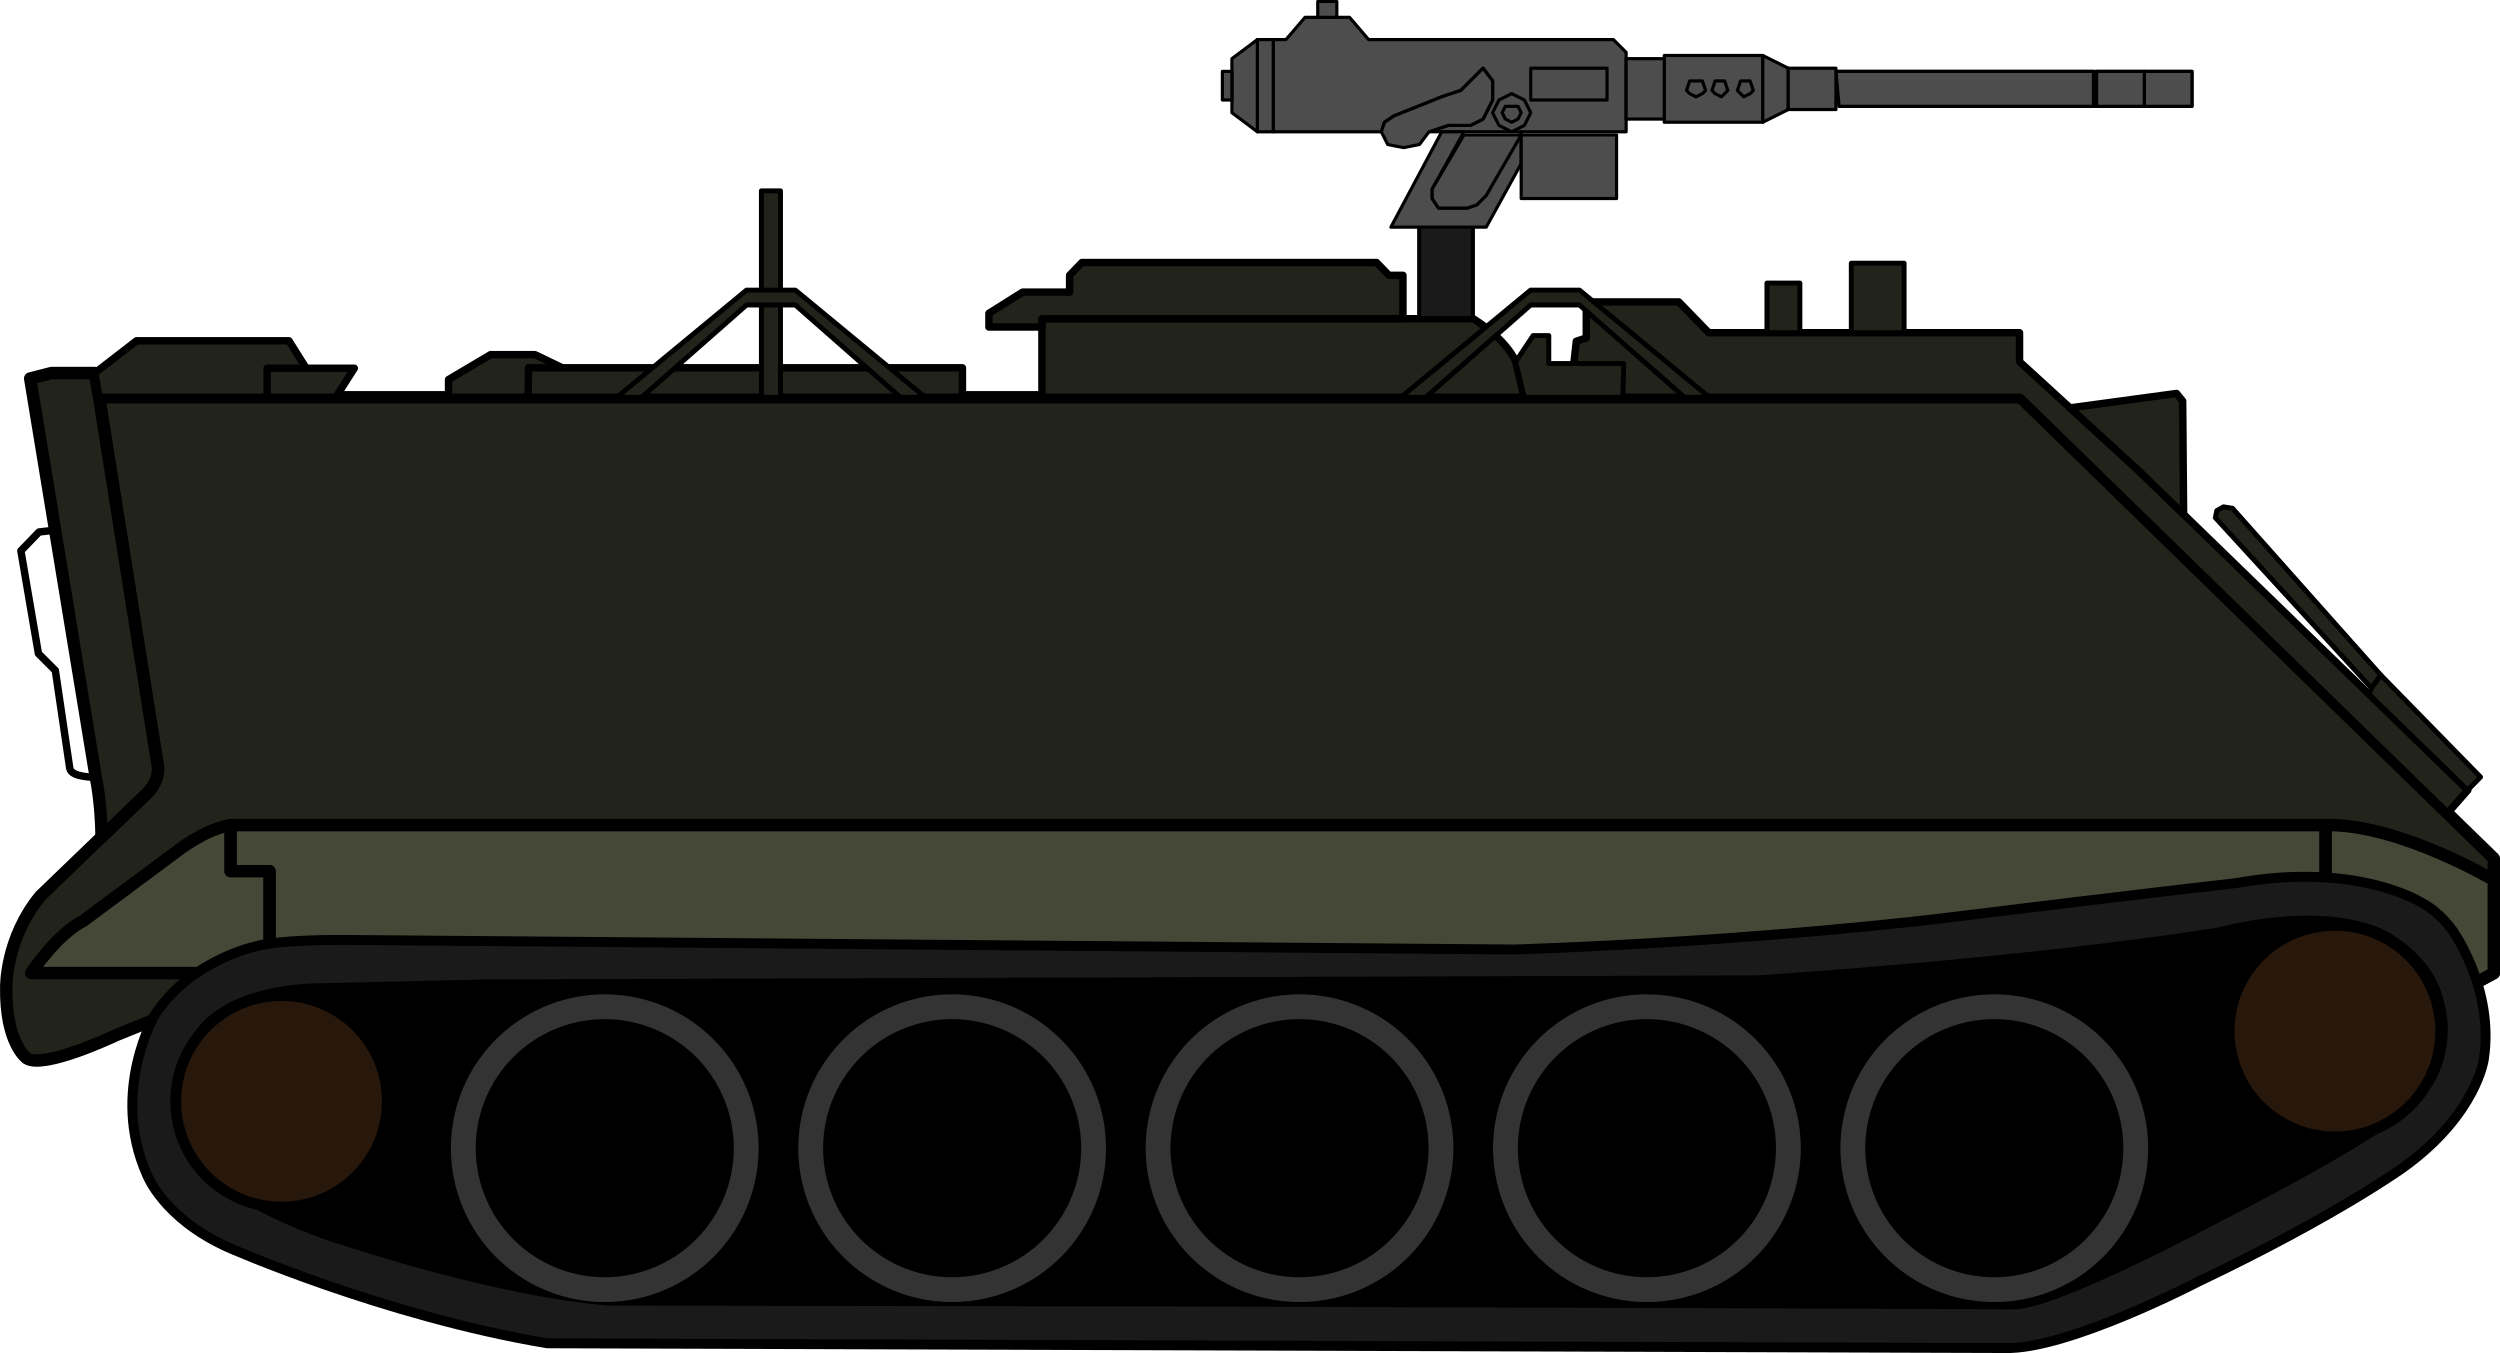 <?xml version="1.0" encoding="UTF-8" standalone="no"?>
<!-- Created with Inkscape (http://www.inkscape.org/) -->
<svg xmlns:dc="http://purl.org/dc/elements/1.1/" xmlns:cc="http://creativecommons.org/ns#" xmlns:rdf="http://www.w3.org/1999/02/22-rdf-syntax-ns#" xmlns:svg="http://www.w3.org/2000/svg" xmlns="http://www.w3.org/2000/svg" xmlns:sodipodi="http://sodipodi.sourceforge.net/DTD/sodipodi-0.dtd" xmlns:inkscape="http://www.inkscape.org/namespaces/inkscape" width="142.171mm" height="76.946mm" viewBox="0 0 503.755 272.645" id="svg4184" version="1.1" inkscape:version="0.91 r13725" sodipodi:docname="M113 APC.svg">
<defs id="defs4186">
<linearGradient id="linearGradient3928">
<stop id="stop3930" offset="0" style="stop-color:#000000;stop-opacity:1"/>
<stop style="stop-color:#000000;stop-opacity:1" offset="0.724" id="stop3938"/>
<stop style="stop-color:#666666;stop-opacity:1" offset="0.882" id="stop3936"/>
<stop id="stop3932" offset="1" style="stop-color:#000000;stop-opacity:1"/>
</linearGradient>
</defs>
<sodipodi:namedview id="base" pagecolor="#ffffff" bordercolor="#666666" borderopacity="1.0" inkscape:pageopacity="0.0" inkscape:pageshadow="2" inkscape:zoom="0.46227108" inkscape:cx="-48.952573" inkscape:cy="304.41783" inkscape:document-units="px" inkscape:current-layer="layer1" showgrid="false" inkscape:window-width="1366" inkscape:window-height="705" inkscape:window-x="-8" inkscape:window-y="-8" inkscape:window-maximized="1" showguides="true" fit-margin-top="0" fit-margin-left="0" fit-margin-right="0" fit-margin-bottom="0"/>
<g inkscape:label="Layer 1" inkscape:groupmode="layer" id="layer1" transform="translate(-358.566,-194.493)">
<g id="g5778">
<path sodipodi:nodetypes="cccccccccccccccc" inkscape:connector-curvature="0" id="path4134" d="m 765.696,274.545 -387.179,0 11.907,74.751 c 0,3.536 -3.03,5.808 -3.03,5.808 l -20.708,19.951 c -7.043,8.557 -6.864,18.379 -6.864,18.379 -0.179,11.25 4.107,14.286 4.107,14.286 3.393,2.321 18.036,-4.643 18.036,-4.643 l 30.893,-12.5 414.292,0 -6.256,5.179 0,3.393 24.286,0 15.892,-8.572 0,-18.75 0,-4.348 z" style="fill:#22241c;fill-rule:evenodd;stroke:#000000;stroke-width:2.5;stroke-linecap:round;stroke-linejoin:round;stroke-miterlimit:4;stroke-dasharray:none;stroke-opacity:1"/>
<path style="fill:#454837;fill-rule:evenodd;stroke:#000000;stroke-width:2.5;stroke-linecap:round;stroke-linejoin:round;stroke-miterlimit:4;stroke-dasharray:none;stroke-opacity:1" d="m 861.071,371.826 0,18.75 -15.892,8.572 -24.286,0 0,-3.393 6.256,-5.179 0,-29.821 c 14.637,-0.357 33.922,11.071 33.922,11.071 z" id="path9736" inkscape:connector-curvature="0" sodipodi:nodetypes="ccccccc"/>
<path style="fill:#454837;fill-rule:evenodd;stroke:#000000;stroke-width:2.5;stroke-linecap:round;stroke-linejoin:round;stroke-miterlimit:4;stroke-dasharray:none;stroke-opacity:1" d="m 412.857,390.576 414.292,0 0,-29.821 -422.149,0 0,9.286 7.857,0 z" id="path9738" inkscape:connector-curvature="0" sodipodi:nodetypes="ccccccc"/>
<path sodipodi:nodetypes="cccccccc" inkscape:connector-curvature="0" id="path9742" d="m 412.857,390.576 0,-20.535 -7.857,0 0,-9.286 c -5.357,0.893 -10.893,5.357 -10.893,5.357 l -18.75,13.929 c -5.536,2.857 -10.536,10.535 -10.536,10.535 z" style="fill:#454837;fill-rule:evenodd;stroke:#000000;stroke-width:2.5;stroke-linecap:round;stroke-linejoin:round;stroke-miterlimit:4;stroke-dasharray:none;stroke-opacity:1"/>
<path style="fill:#22241c;fill-rule:evenodd;stroke:#000000;stroke-width:2.5;stroke-linecap:round;stroke-linejoin:round;stroke-miterlimit:4;stroke-dasharray:none;stroke-opacity:1" d="m 378.517,274.545 11.907,74.751 c 0,3.536 -3.03,5.808 -3.03,5.808 l -8.36,8.054 c -0.105,-7.403 -1.176,-12.046 -1.176,-12.046 l -13.214,-80.357 4.286,-1.093 8.735,0 z" id="path9744" inkscape:connector-curvature="0" sodipodi:nodetypes="ccccccccc"/>
<path sodipodi:nodetypes="cc" inkscape:connector-curvature="0" id="path9746" d="m 377.857,351.112 -8.189,-49.796 -3.236,0.377 -3.662,3.788 3.536,20.708 3.409,3.409 2.904,19.698 c 0.253,1.894 5.237,1.816 5.237,1.816 z" style="fill:none;fill-rule:evenodd;stroke:#000000;stroke-width:1.5;stroke-linecap:round;stroke-linejoin:round;stroke-miterlimit:4;stroke-dasharray:none;stroke-opacity:1"/>
<path sodipodi:nodetypes="cccccc" inkscape:connector-curvature="0" id="path9750" d="m 377.664,269.662 0.853,4.883 45.412,0 -7.143,-11.379 -30.714,0 z" style="fill:#22241c;fill-opacity:1;fill-rule:evenodd;stroke:#000000;stroke-width:1.5;stroke-linecap:round;stroke-linejoin:round;stroke-miterlimit:4;stroke-dasharray:none;stroke-opacity:1"/>
<path style="fill:#22241c;fill-opacity:1;fill-rule:evenodd;stroke:#000000;stroke-width:1.5;stroke-linecap:round;stroke-linejoin:round;stroke-miterlimit:4;stroke-dasharray:none;stroke-opacity:1" d="m 426.229,274.545 -13.834,0 0,-5.852 17.56,0 z" id="path9754" inkscape:connector-curvature="0" sodipodi:nodetypes="cccc"/>
<path style="fill:#22241c;fill-opacity:1;fill-rule:evenodd;stroke:#000000;stroke-width:1.5;stroke-linecap:round;stroke-linejoin:round;stroke-miterlimit:4;stroke-dasharray:none;stroke-opacity:1" d="m 552.5,274.545 -103.55,0 0,-3.572 8.46,-5.015 8.965,0 5.493,2.652 80.632,0 z" id="path9756" inkscape:connector-curvature="0" sodipodi:nodetypes="cccccccc"/>
<path sodipodi:nodetypes="ccccc" inkscape:connector-curvature="0" style="fill:#22241c;fill-opacity:1;fill-rule:evenodd;stroke:#000000;stroke-width:1px;stroke-linecap:round;stroke-linejoin:round;stroke-opacity:1" d="m 511.99,274.545 0,-41.592 3.842,0 0,41.592 z" id="path4152"/>
<path sodipodi:nodetypes="ccc" inkscape:connector-curvature="0" id="path9758" d="m 471.868,268.61 -6.8,0 -0.082,5.935" style="fill:none;fill-opacity:1;fill-rule:evenodd;stroke:#000000;stroke-width:1.5;stroke-linecap:round;stroke-linejoin:round;stroke-miterlimit:4;stroke-dasharray:none;stroke-opacity:1"/>
<path id="path9760" d="m 508.99,252.953 -26.137,21.592 5,0 21.137,-18.592 9.842,0 21.158,18.592 5,0 -26.158,-21.592 -9.842,0 z" style="fill:#22241c;fill-opacity:1;fill-rule:evenodd;stroke:#000000;stroke-width:1px;stroke-linecap:round;stroke-linejoin:round;stroke-opacity:1" inkscape:connector-curvature="0"/>
<path style="fill:#22241c;fill-opacity:1;fill-rule:evenodd;stroke:#000000;stroke-width:1.5;stroke-linecap:round;stroke-linejoin:round;stroke-miterlimit:4;stroke-dasharray:none;stroke-opacity:1" d="m 665.696,274.545 -97.179,0 0,-15.823 86.943,0 c 7.166,4.601 8.518,8.657 8.518,8.657 z" id="path9767" inkscape:connector-curvature="0" sodipodi:nodetypes="cccc"/>
<path style="fill:#22241c;fill-opacity:1;fill-rule:evenodd;stroke:#000000;stroke-width:1.5;stroke-linecap:round;stroke-linejoin:round;stroke-miterlimit:4;stroke-dasharray:none;stroke-opacity:1" d="m 638.431,249.972 -2.485,-2.581 -59.369,-1.6e-4 -2.485,2.581 -2.3e-4,3.39 -9.465,0 -6.788,4.258 3.8e-4,2.773 10.678,-4e-4 0,-1.671 72.746,0 -3.7e-4,-8.75 z" id="path4148" inkscape:connector-curvature="0" sodipodi:nodetypes="cccccccccccc"/>
<path style="fill:#22241c;fill-opacity:1;fill-rule:evenodd;stroke:#000000;stroke-width:1.5;stroke-linecap:round;stroke-linejoin:round;stroke-miterlimit:4;stroke-dasharray:none;stroke-opacity:1" d="M 851.728,358.375 765.696,274.545 l -90.744,0 1.243,-11.284 2.008,-0.669 0,-7.266 18.642,3.2e-4 6.023,6.206 62.641,-1.8e-4 -1.1e-4,5.847 23.801,21.768 66.522,64.554 z" id="path4150" inkscape:connector-curvature="0" sodipodi:nodetypes="ccccccccccc"/>
<path inkscape:connector-curvature="0" style="fill:#22241c;fill-opacity:1;fill-rule:evenodd;stroke:#000000;stroke-width:1px;stroke-linecap:round;stroke-linejoin:round;stroke-opacity:1" d="m 666.99,252.953 -26.137,21.592 5,0 21.137,-18.592 9.842,0 21.158,18.592 5,0 -26.158,-21.592 -9.842,0 z" id="path4154"/>
<path sodipodi:nodetypes="ccccccc" inkscape:connector-curvature="0" id="path4156" d="m 665.696,274.545 -1.719,-7.166 3.518,-5.265 3.155,0 -4e-5,5.641 15.105,0 -0.191,6.791 z" style="fill:#22241c;fill-opacity:1;fill-rule:evenodd;stroke:#000000;stroke-width:1;stroke-linecap:round;stroke-linejoin:round;stroke-miterlimit:4;stroke-dasharray:none;stroke-opacity:1"/>
<path sodipodi:nodetypes="cccc" inkscape:connector-curvature="0" id="path4158" d="m 721.244,261.532 -6.634,2e-5 -4.9e-4,-10 6.634,5e-5 z" style="fill:#22241c;fill-opacity:1;fill-rule:evenodd;stroke:#000000;stroke-width:1;stroke-linecap:round;stroke-linejoin:round;stroke-miterlimit:4;stroke-dasharray:none;stroke-opacity:1"/>
<path style="fill:#22241c;fill-opacity:1;fill-rule:evenodd;stroke:#000000;stroke-width:1;stroke-linecap:round;stroke-linejoin:round;stroke-miterlimit:4;stroke-dasharray:none;stroke-opacity:1" d="m 742.244,261.532 -10.634,2e-5 -4.9e-4,-14 10.634,5e-5 z" id="path4162" inkscape:connector-curvature="0" sodipodi:nodetypes="ccccc"/>
<path sodipodi:nodetypes="ccc" inkscape:connector-curvature="0" id="path4164" d="m 775.686,276.686 13.624,12.46 9.262,8.988 -0.197,-22.828 -1.243,-1.53 z" style="fill:#22241c;fill-opacity:1;fill-rule:evenodd;stroke:#000000;stroke-width:1.5;stroke-linecap:round;stroke-linejoin:round;stroke-miterlimit:4;stroke-dasharray:none;stroke-opacity:1"/>
<path sodipodi:nodetypes="cccccc" inkscape:connector-curvature="0" id="path4166" d="m 836.424,333.146 -31.453,-34.321 0.287,-1.434 1.338,-0.765 1.816,0.287 29.924,33.652 z" style="fill:#22241c;fill-opacity:1;fill-rule:evenodd;stroke:#000000;stroke-width:1;stroke-linecap:round;stroke-linejoin:round;stroke-miterlimit:4;stroke-dasharray:none;stroke-opacity:1"/>
<path sodipodi:nodetypes="ccccc" inkscape:connector-curvature="0" id="path4168" d="m 835.915,334.373 19.916,19.327 2.566,-2.632 -20.061,-20.504 -1.913,2.581 z" style="fill:#22241c;fill-opacity:1;fill-rule:evenodd;stroke:#000000;stroke-width:1;stroke-linecap:round;stroke-linejoin:round;stroke-miterlimit:4;stroke-dasharray:none;stroke-opacity:1"/>
<path style="fill:#1a1a1a;fill-opacity:1;fill-rule:evenodd;stroke:#000000;stroke-width:0.832px;stroke-linecap:round;stroke-linejoin:round;stroke-dasharray:none;stroke-opacity:1" d="m 644.538,258.573 0,-19.133 10.815,0 0,19.133 -10.815,0 z" id="path3087-8" inkscape:connector-curvature="0"/>
<g transform="matrix(0.77,0,0,0.77,149.579,55.895)" id="g5694">
<path inkscape:connector-curvature="0" id="path3031-8" d="m 751.858,198.678 0.832,9.151 92.345,0 0,-9.151 -93.177,0 z" style="fill:#4d4d4d;fill-opacity:1;fill-rule:evenodd;stroke:#000000;stroke-width:0.832px;stroke-linecap:round;stroke-linejoin:round;stroke-dasharray:none;stroke-opacity:1"/>
<path inkscape:connector-curvature="0" id="path3033-9" d="m 604.606,190.359 3.328,0 4.992,-5.823 11.647,0 4.992,5.823 61.563,0 2.496,0 1.664,1.664 1.664,1.664 0,20.797 -51.58,0 2.496,-0.832 2.496,-0.832 3.328,0 2.496,0 3.328,-1.664 2.496,-4.991 0,-4.991 -2.496,-3.328 -2.496,2.496 -3.328,3.328 -4.992,1.664 -4.16,1.664 -4.16,1.664 -4.16,1.664 -2.496,1.664 -0.832,2.496 -28.286,0 0,-24.124 z" style="fill:#4d4d4d;fill-opacity:1;fill-rule:evenodd;stroke:#000000;stroke-width:0.832px;stroke-linecap:round;stroke-linejoin:round;stroke-dasharray:none;stroke-opacity:1"/>
<path inkscape:connector-curvature="0" id="path3045-7" d="m 751.858,198.678 67.387,0 0,9.151 -66.555,0 -0.832,-9.151 z" style="fill:#4d4d4d;fill-opacity:1;fill-rule:evenodd;stroke:#000000;stroke-width:0.832px;stroke-linecap:round;stroke-linejoin:round;stroke-dasharray:none;stroke-opacity:1"/>
<path inkscape:connector-curvature="0" id="path3059-3" d="m 648.698,214.484 5.824,0 -8.319,14.974 0,2.496 1.664,2.496 7.487,0 2.496,-0.832 2.496,-2.496 9.151,-16.637 0,8.319 -9.151,16.637 -24.958,0 13.311,-24.956 z" style="fill:#4d4d4d;fill-opacity:1;fill-rule:evenodd;stroke:#000000;stroke-width:0.832px;stroke-linecap:round;stroke-linejoin:round;stroke-dasharray:none;stroke-opacity:1"/>
<path inkscape:connector-curvature="0" id="path3063-3" d="m 632.891,214.484 0.832,-2.496 2.496,-1.664 4.16,-1.664 4.16,-1.664 4.16,-1.664 4.992,-1.664 3.328,-3.328 2.496,-2.496 2.496,3.328 0,4.991 -2.496,4.991 -3.328,1.664 -2.496,0 -3.328,0 -2.496,0.832 -2.496,0.832 -2.496,3.328 -4.16,0.832 -4.16,-0.832 -1.664,-3.328 z" style="fill:#4d4d4d;fill-opacity:1;fill-rule:evenodd;stroke:#000000;stroke-width:0.832px;stroke-linecap:round;stroke-linejoin:round;stroke-dasharray:none;stroke-opacity:1"/>
<path inkscape:connector-curvature="0" id="path3065-0" d="m 732.723,194.519 0,17.469 -25.79,0 0,-17.469 25.79,0 z" style="fill:#4d4d4d;fill-opacity:1;fill-rule:evenodd;stroke:#000000;stroke-width:0.832px;stroke-linecap:round;stroke-linejoin:round;stroke-dasharray:none;stroke-opacity:1"/>
<path inkscape:connector-curvature="0" id="path3069-5" d="m 669.496,215.316 24.958,0 0,16.637 -24.958,0 0,-16.637 z" style="fill:#4d4d4d;fill-opacity:1;fill-rule:evenodd;stroke:#000000;stroke-width:0.832px;stroke-linecap:round;stroke-linejoin:round;stroke-dasharray:none;stroke-opacity:1"/>
<path inkscape:connector-curvature="0" id="path3071-9" d="m 604.606,190.359 0,24.124 -4.16,0 0,-24.124 4.16,0 z" style="fill:#4d4d4d;fill-opacity:1;fill-rule:evenodd;stroke:#000000;stroke-width:0.832px;stroke-linecap:round;stroke-linejoin:round;stroke-dasharray:none;stroke-opacity:1"/>
<path inkscape:connector-curvature="0" id="path3073-1" d="m 600.446,190.359 0,24.124 -6.655,-4.991 0,-14.142 6.655,-4.991 z" style="fill:#4d4d4d;fill-opacity:1;fill-rule:evenodd;stroke:#000000;stroke-width:0.832px;stroke-linecap:round;stroke-linejoin:round;stroke-dasharray:none;stroke-opacity:1"/>
<path inkscape:connector-curvature="0" id="path3077-3" d="m 654.522,215.316 14.975,0 -9.151,15.806 -2.496,2.496 -2.496,0.832 -7.487,0 -1.664,-2.496 0,-2.496 8.319,-14.142 z" style="fill:#4d4d4d;fill-opacity:1;fill-rule:evenodd;stroke:#000000;stroke-width:0.832px;stroke-linecap:round;stroke-linejoin:round;stroke-dasharray:none;stroke-opacity:1"/>
<path inkscape:connector-curvature="0" id="path3085-9" d="m 691.959,197.846 -19.966,0 0,8.319 19.966,0 0,-8.319 z" style="fill:#4d4d4d;fill-opacity:1;fill-rule:evenodd;stroke:#000000;stroke-width:0.832px;stroke-linecap:round;stroke-linejoin:round;stroke-dasharray:none;stroke-opacity:1"/>
<path inkscape:connector-curvature="0" id="path3097-1" d="m 739.379,197.846 0,10.814 -6.655,3.327 0,-17.469 6.655,3.328 z" style="fill:#4d4d4d;fill-opacity:1;fill-rule:evenodd;stroke:#000000;stroke-width:0.832px;stroke-linecap:round;stroke-linejoin:round;stroke-dasharray:none;stroke-opacity:1"/>
<path inkscape:connector-curvature="0" id="path3107-2" d="m 706.933,195.351 0,15.806 -9.983,0 0,-15.806 9.983,0 z" style="fill:#4d4d4d;fill-opacity:1;fill-rule:evenodd;stroke:#000000;stroke-width:0.832px;stroke-linecap:round;stroke-linejoin:round;stroke-dasharray:none;stroke-opacity:1"/>
<path inkscape:connector-curvature="0" id="path3117-6" d="m 832.555,198.678 12.479,0 0,9.151 -12.479,0 0,-9.151 z" style="fill:#4d4d4d;fill-opacity:1;fill-rule:evenodd;stroke:#000000;stroke-width:0.832px;stroke-linecap:round;stroke-linejoin:round;stroke-dasharray:none;stroke-opacity:1"/>
<path inkscape:connector-curvature="0" id="path3119-1" d="m 739.379,197.846 12.479,0 0,10.814 -12.479,0 0,-10.814 z" style="fill:#4d4d4d;fill-opacity:1;fill-rule:evenodd;stroke:#000000;stroke-width:0.832px;stroke-linecap:round;stroke-linejoin:round;stroke-dasharray:none;stroke-opacity:1"/>
<path inkscape:connector-curvature="0" id="path3121-6" d="m 832.555,198.678 0,9.151 -12.479,0 0,-9.151 12.479,0 z" style="fill:#4d4d4d;fill-opacity:1;fill-rule:evenodd;stroke:#000000;stroke-width:0.832px;stroke-linecap:round;stroke-linejoin:round;stroke-dasharray:none;stroke-opacity:1"/>
<path inkscape:connector-curvature="0" id="path3127-8" d="m 667,204.501 3.328,1.664 1.664,3.328 -1.664,3.328 -3.328,1.664 -3.328,-1.664 -1.664,-3.328 1.664,-3.328 3.328,-1.664 z" style="fill:#4d4d4d;fill-opacity:1;fill-rule:evenodd;stroke:#000000;stroke-width:0.832px;stroke-linecap:round;stroke-linejoin:round;stroke-dasharray:none;stroke-opacity:1"/>
<path inkscape:connector-curvature="0" id="path3131-4" d="m 593.79,198.678 0,7.487 -2.496,0 0,-7.487 2.496,0 z" style="fill:#4d4d4d;fill-opacity:1;fill-rule:evenodd;stroke:#000000;stroke-width:0.832px;stroke-linecap:round;stroke-linejoin:round;stroke-dasharray:none;stroke-opacity:1"/>
<path inkscape:connector-curvature="0" id="path3165-8" d="m 621.244,184.536 -4.992,0 0,-4.159 4.992,0 0,4.159 z" style="fill:#4d4d4d;fill-opacity:1;fill-rule:evenodd;stroke:#000000;stroke-width:0.832px;stroke-linecap:round;stroke-linejoin:round;stroke-dasharray:none;stroke-opacity:1"/>
<path inkscape:connector-curvature="0" id="path3167-6" d="m 715.253,201.174 1.664,0 0.832,2.496 -0.832,0.832 -1.664,0.832 -1.664,-0.832 -0.832,-0.832 0.832,-2.496 1.664,0 z" style="fill:#4d4d4d;fill-opacity:1;fill-rule:evenodd;stroke:#000000;stroke-width:0.832px;stroke-linecap:round;stroke-linejoin:round;stroke-dasharray:none;stroke-opacity:1"/>
<path inkscape:connector-curvature="0" id="path3169-1" d="m 667,207.829 1.664,0 0.832,1.664 -0.832,1.664 -1.664,0.832 -1.664,-0.832 -0.832,-1.664 0.832,-1.664 1.664,0 z" style="fill:#4d4d4d;fill-opacity:1;fill-rule:evenodd;stroke:#000000;stroke-width:0.832px;stroke-linecap:round;stroke-linejoin:round;stroke-dasharray:none;stroke-opacity:1"/>
<path inkscape:connector-curvature="0" id="path3171-5" d="m 727.732,201.174 1.664,0 0.832,2.496 -0.832,0.832 -1.664,0.832 -0.832,-0.832 -0.832,-0.832 0.832,-2.496 0.832,0 z" style="fill:#4d4d4d;fill-opacity:1;fill-rule:evenodd;stroke:#000000;stroke-width:0.832px;stroke-linecap:round;stroke-linejoin:round;stroke-dasharray:none;stroke-opacity:1"/>
<path inkscape:connector-curvature="0" id="path3173-5" d="m 721.908,201.174 0.832,0 0.832,2.496 -0.832,0.832 -0.832,0.832 -1.664,-0.832 -0.832,-0.832 0.832,-2.496 1.664,0 z" style="fill:#4d4d4d;fill-opacity:1;fill-rule:evenodd;stroke:#000000;stroke-width:0.832px;stroke-linecap:round;stroke-linejoin:round;stroke-dasharray:none;stroke-opacity:1"/>
</g>
<path sodipodi:nodetypes="cccccccccccc" inkscape:connector-curvature="0" id="path5719" d="m 852.772,381.999 c 0,0 8.413,11.663 6.31,25.813 0,0 -1.338,11.09 -16.061,21.797 0,0 -13.384,9.751 -41.491,23.136 0,0 -26.386,13.767 -39.006,13.384 l -293.69,-0.956 c -33.078,-5.545 -64.245,-19.312 -64.245,-19.312 -13.193,-5.927 -16.444,-14.723 -16.444,-14.723 -7.457,-16.826 1.721,-32.314 1.721,-32.314 7.839,-11.663 21.606,-13.958 21.606,-13.958 6.501,-1.243 19.12,-0.956 19.12,-0.956 l 233.27,1.912 c 49.713,-1.721 86.233,-6.31 86.233,-6.31 40.344,-4.971 59.082,-7.075 59.082,-7.075 24.474,-4.398 37.476,4.015 37.476,4.015 3.633,1.912 6.119,5.545 6.119,5.545 z" style="fill:#1a1a1a;fill-rule:evenodd;stroke:#000000;stroke-width:2;stroke-linecap:round;stroke-linejoin:round;stroke-miterlimit:4;stroke-dasharray:none;stroke-opacity:1"/>
<path sodipodi:nodetypes="ccccccccccccccc" inkscape:connector-curvature="0" id="path5721" d="m 481.453,456.569 116.061,0.191 119.503,0.382 47.228,0.191 c 8.222,0.191 40.918,-17.4 40.918,-17.4 39.962,-20.459 41.3,-25.239 41.3,-25.239 6.692,-8.604 3.633,-17.973 3.633,-17.973 -2.103,-9.943 -12.428,-14.34 -12.428,-14.34 -13.193,-5.354 -31.931,0 -31.931,0 -40.763,6.409 -92.951,9.654 -92.951,9.654 l -255.802,0.811 -35.377,0.816 c -17.591,0.765 -22.371,8.604 -22.371,8.604 -7.266,10.134 -2.486,22.18 -2.486,22.18 4.589,12.237 31.358,20.076 31.358,20.076 34.99,11.281 53.346,12.046 53.346,12.046 z" style="fill:#000000;fill-rule:evenodd;stroke:#000000;stroke-width:2;stroke-linecap:round;stroke-linejoin:round;stroke-miterlimit:4;stroke-dasharray:none;stroke-opacity:1"/>
<path id="path5723" d="m 436.618,416.416 a 21.322,21.322 0 0 1 -21.322,21.322 21.322,21.322 0 0 1 -21.322,-21.322 21.322,21.322 0 0 1 21.322,-21.322 21.322,21.322 0 0 1 21.322,21.322 z" style="opacity:1;fill:#28170b;fill-opacity:1;fill-rule:evenodd;stroke:#000000;stroke-width:2.187;stroke-linecap:round;stroke-linejoin:round;stroke-miterlimit:4;stroke-dasharray:none;stroke-dashoffset:0;stroke-opacity:1" inkscape:connector-curvature="0"/>
<path id="path5723-9" d="m 850.385,402.267 a 21.322,21.322 0 0 1 -21.322,21.322 21.322,21.322 0 0 1 -21.322,-21.322 21.322,21.322 0 0 1 21.322,-21.322 21.322,21.322 0 0 1 21.322,21.322 z" style="opacity:1;fill:#28170b;fill-opacity:1;fill-rule:evenodd;stroke:#000000;stroke-width:2.187;stroke-linecap:round;stroke-linejoin:round;stroke-miterlimit:4;stroke-dasharray:none;stroke-dashoffset:0;stroke-opacity:1" inkscape:connector-curvature="0"/>
<path id="path5723-7" d="m 511.424,425.858 a 31,31 0 0 1 -31,31 31,31 0 0 1 -31,-31 31,31 0 0 1 31,-31 31,31 0 0 1 31,31 z" style="opacity:1;fill:#333333;fill-opacity:1;fill-rule:evenodd;stroke:none;stroke-width:2.187;stroke-linecap:round;stroke-linejoin:round;stroke-miterlimit:4;stroke-dasharray:none;stroke-dashoffset:0;stroke-opacity:1" inkscape:connector-curvature="0"/>
<path id="circle5746" d="m 581.424,425.858 a 31,31 0 0 1 -31,31 31,31 0 0 1 -31,-31 31,31 0 0 1 31,-31 31,31 0 0 1 31,31 z" style="opacity:1;fill:#333333;fill-opacity:1;fill-rule:evenodd;stroke:none;stroke-width:2.187;stroke-linecap:round;stroke-linejoin:round;stroke-miterlimit:4;stroke-dasharray:none;stroke-dashoffset:0;stroke-opacity:1" inkscape:connector-curvature="0"/>
<path id="circle5748" d="m 651.424,425.858 a 31,31 0 0 1 -31,31 31,31 0 0 1 -31,-31 31,31 0 0 1 31,-31 31,31 0 0 1 31,31 z" style="opacity:1;fill:#333333;fill-opacity:1;fill-rule:evenodd;stroke:none;stroke-width:2.187;stroke-linecap:round;stroke-linejoin:round;stroke-miterlimit:4;stroke-dasharray:none;stroke-dashoffset:0;stroke-opacity:1" inkscape:connector-curvature="0"/>
<path id="circle5750" d="m 721.424,425.858 a 31,31 0 0 1 -31,31 31,31 0 0 1 -31,-31 31,31 0 0 1 31,-31 31,31 0 0 1 31,31 z" style="opacity:1;fill:#333333;fill-opacity:1;fill-rule:evenodd;stroke:none;stroke-width:2.187;stroke-linecap:round;stroke-linejoin:round;stroke-miterlimit:4;stroke-dasharray:none;stroke-dashoffset:0;stroke-opacity:1" inkscape:connector-curvature="0"/>
<path id="circle5752" d="m 791.424,425.858 a 31,31 0 0 1 -31,31 31,31 0 0 1 -31,-31 31,31 0 0 1 31,-31 31,31 0 0 1 31,31 z" style="opacity:1;fill:#333333;fill-opacity:1;fill-rule:evenodd;stroke:none;stroke-width:2.187;stroke-linecap:round;stroke-linejoin:round;stroke-miterlimit:4;stroke-dasharray:none;stroke-dashoffset:0;stroke-opacity:1" inkscape:connector-curvature="0"/>
<path id="circle5756" d="m 506.424,425.858 a 26,26 0 0 1 -26,26 26,26 0 0 1 -26,-26 26,26 0 0 1 26,-26 26,26 0 0 1 26,26 z" style="opacity:1;fill:#000000;fill-opacity:1;fill-rule:evenodd;stroke:none;stroke-width:2.187;stroke-linecap:round;stroke-linejoin:round;stroke-miterlimit:4;stroke-dasharray:none;stroke-dashoffset:0;stroke-opacity:1" inkscape:connector-curvature="0"/>
<path id="circle5758" d="m 576.424,425.858 a 26,26 0 0 1 -26,26 26,26 0 0 1 -26,-26 26,26 0 0 1 26,-26 26,26 0 0 1 26,26 z" style="opacity:1;fill:#000000;fill-opacity:1;fill-rule:evenodd;stroke:none;stroke-width:2.187;stroke-linecap:round;stroke-linejoin:round;stroke-miterlimit:4;stroke-dasharray:none;stroke-dashoffset:0;stroke-opacity:1" inkscape:connector-curvature="0"/>
<path id="circle5760" d="m 646.424,425.858 a 26,26 0 0 1 -26,26 26,26 0 0 1 -26,-26 26,26 0 0 1 26,-26 26,26 0 0 1 26,26 z" style="opacity:1;fill:#000000;fill-opacity:1;fill-rule:evenodd;stroke:none;stroke-width:2.187;stroke-linecap:round;stroke-linejoin:round;stroke-miterlimit:4;stroke-dasharray:none;stroke-dashoffset:0;stroke-opacity:1" inkscape:connector-curvature="0"/>
<path id="circle5762" d="m 716.424,425.858 a 26,26 0 0 1 -26,26 26,26 0 0 1 -26,-26 26,26 0 0 1 26,-26 26,26 0 0 1 26,26 z" style="opacity:1;fill:#000000;fill-opacity:1;fill-rule:evenodd;stroke:none;stroke-width:2.187;stroke-linecap:round;stroke-linejoin:round;stroke-miterlimit:4;stroke-dasharray:none;stroke-dashoffset:0;stroke-opacity:1" inkscape:connector-curvature="0"/>
<path id="circle5764" d="m 786.424,425.858 a 26,26 0 0 1 -26,26 26,26 0 0 1 -26,-26 26,26 0 0 1 26,-26 26,26 0 0 1 26,26 z" style="opacity:1;fill:#000000;fill-opacity:1;fill-rule:evenodd;stroke:none;stroke-width:2.187;stroke-linecap:round;stroke-linejoin:round;stroke-miterlimit:4;stroke-dasharray:none;stroke-dashoffset:0;stroke-opacity:1" inkscape:connector-curvature="0"/>
</g>
</g>
</svg>
